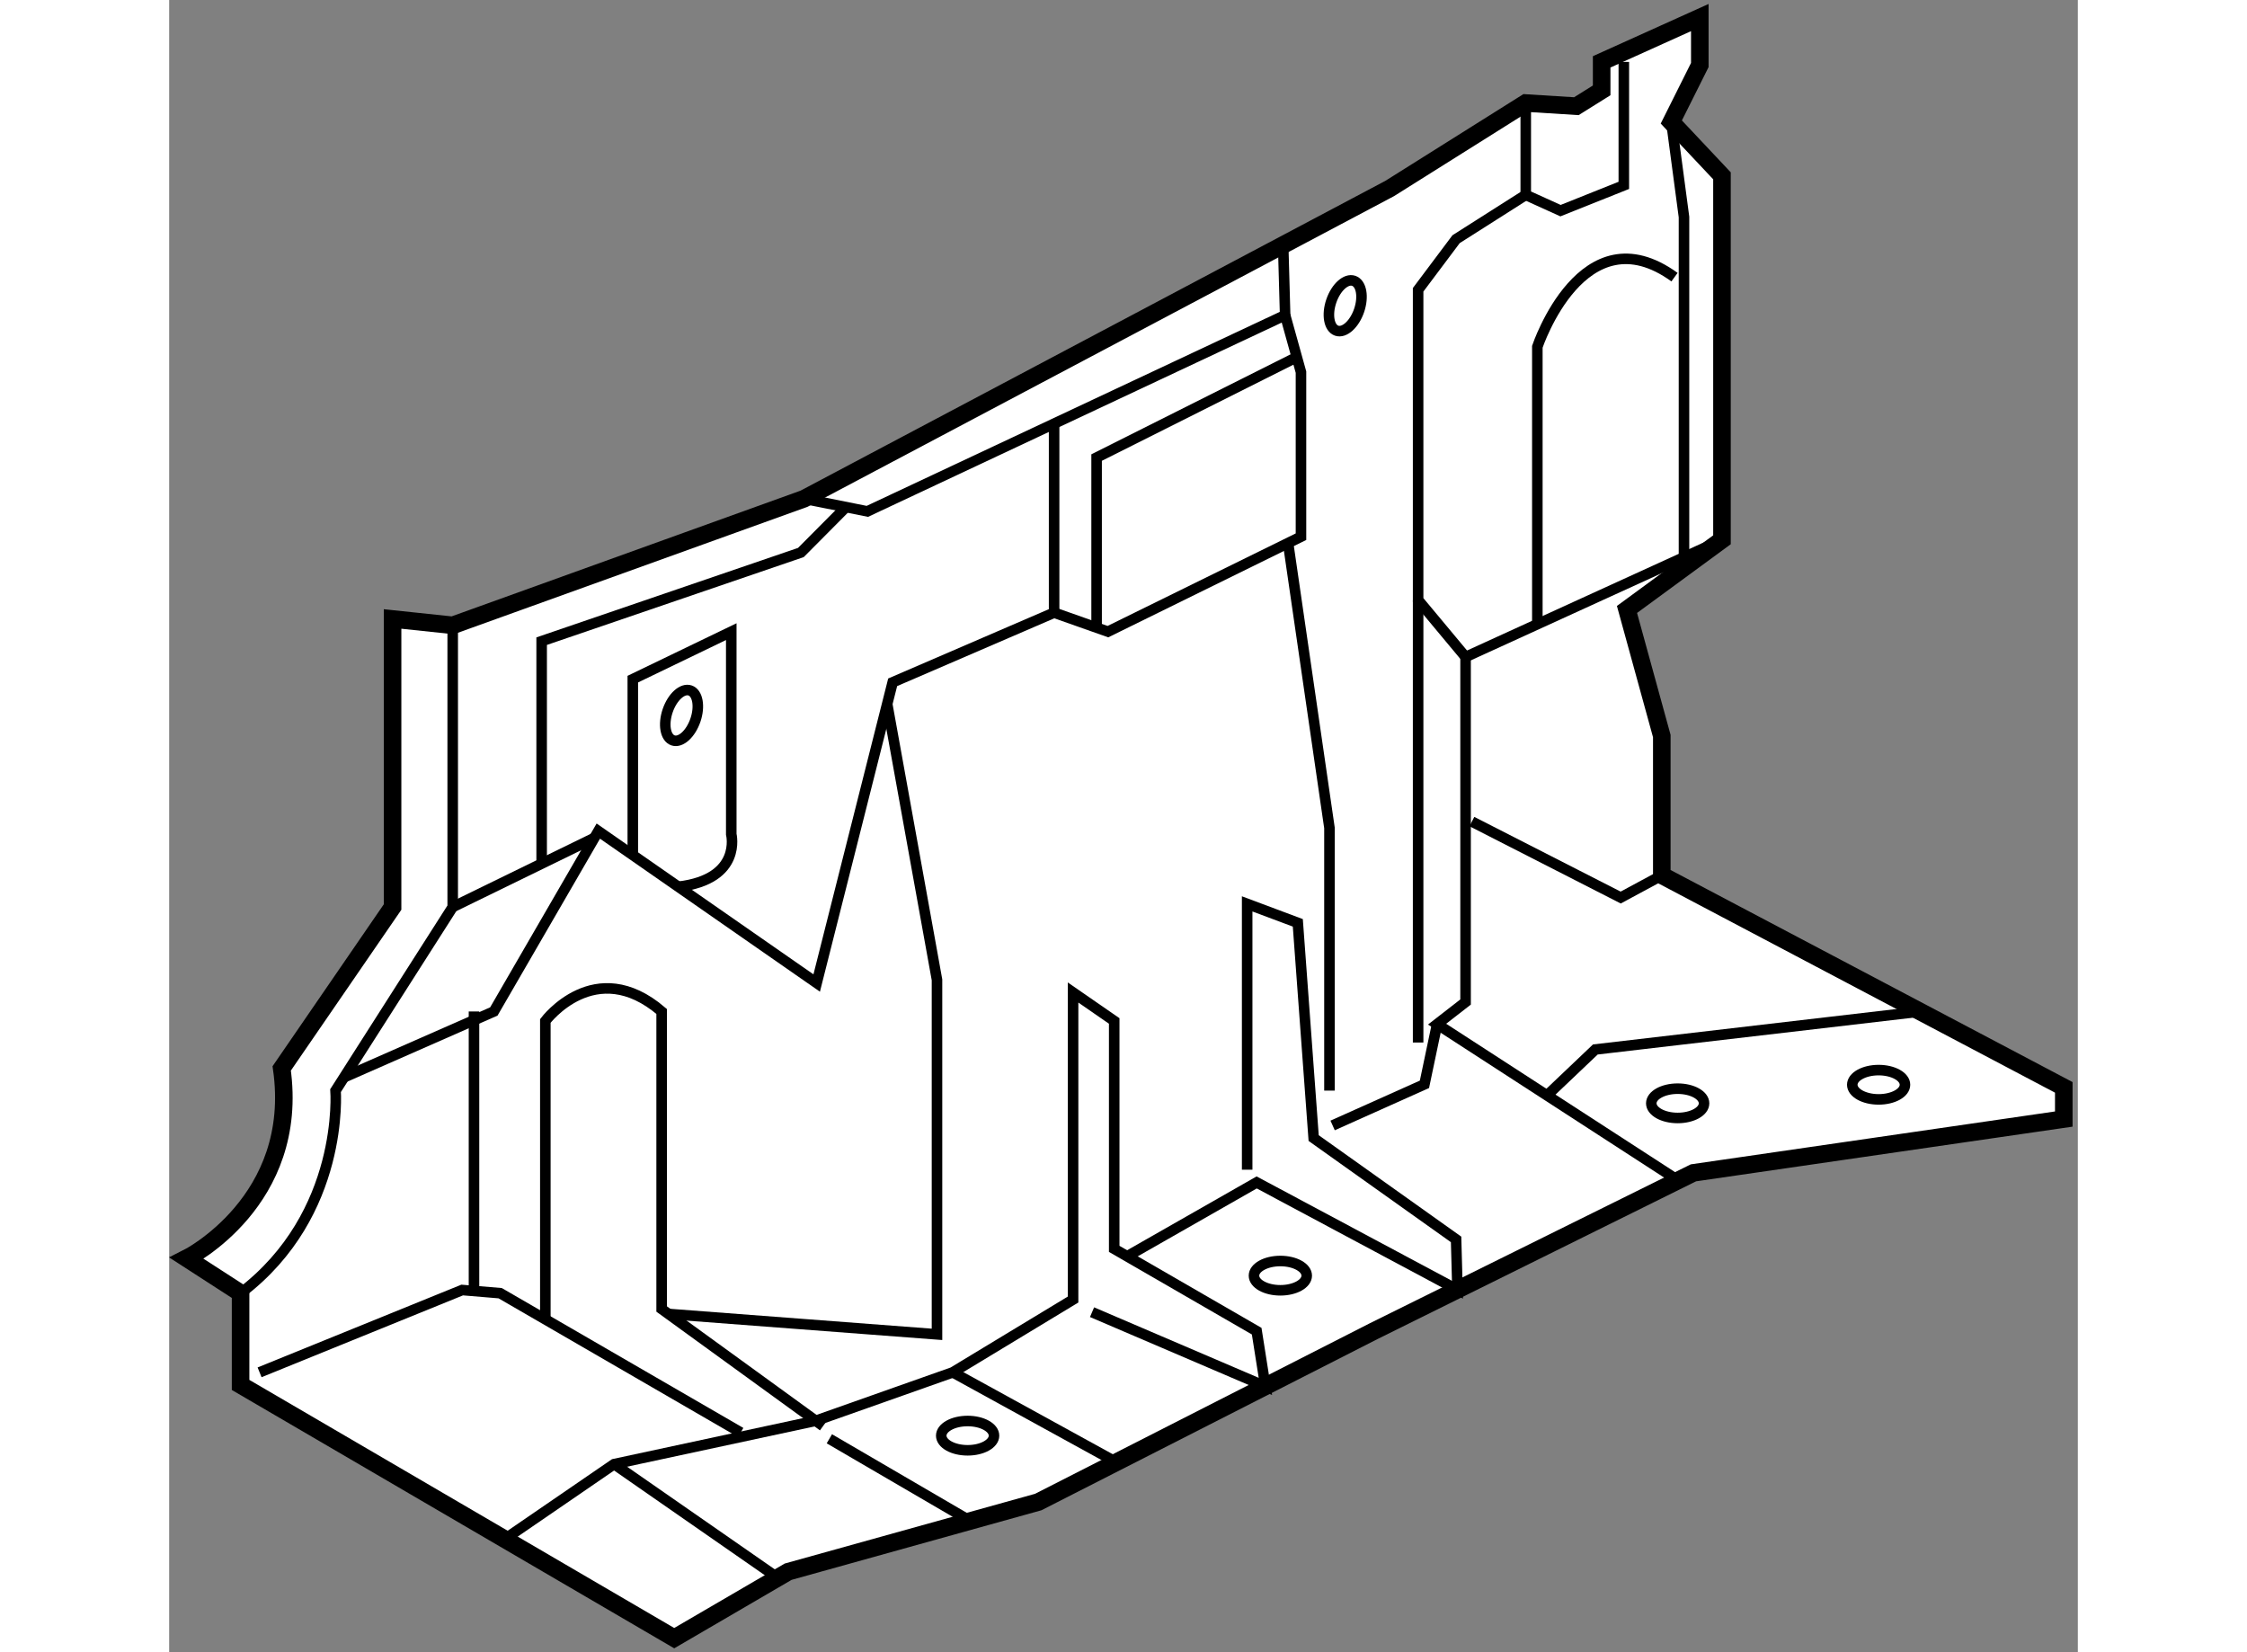 <?xml version="1.0" encoding="utf-8"?>
<!-- Generator: Adobe Illustrator 15.1.0, SVG Export Plug-In . SVG Version: 6.00 Build 0)  -->
<!DOCTYPE svg PUBLIC "-//W3C//DTD SVG 1.1//EN" "http://www.w3.org/Graphics/SVG/1.1/DTD/svg11.dtd">
<svg version="1.1" xmlns="http://www.w3.org/2000/svg" xmlns:xlink="http://www.w3.org/1999/xlink" x="0px" y="0px" width="244.8px"
	 height="180px" viewBox="43.192 13.814 54.337 47.036" enable-background="new 0 0 244.8 180" xml:space="preserve">
	
<rect x="43.192" y="13.814" width="54.337" height="47.036" fill="#808080" stroke="none"/>
	
<g><path fill="#FFFFFF" stroke="#000000" stroke-width="0.5" d="M49.552,39.636v-8.201l1.712,0.181l10.002-3.604l16.671-8.831
				l3.874-2.434l1.442,0.09l0.72-0.45v-0.812l2.794-1.261v1.351l-0.811,1.622l1.442,1.532v10.362l-2.704,1.983l0.991,3.604v3.964
				l11.444,6.038v0.902l-10.543,1.531l-9.101,4.506l-9.552,4.866l-7.119,1.983l-3.244,1.892l-12.345-7.209v-2.613l-1.533-0.991
				c0,0,3.244-1.623,2.704-5.407L49.552,39.636z"></path><ellipse fill="none" stroke="#000000" stroke-width="0.3" cx="74.826" cy="50.13" rx="0.751" ry="0.417"></ellipse><ellipse fill="none" stroke="#000000" stroke-width="0.3" cx="65.923" cy="54.685" rx="0.751" ry="0.417"></ellipse><ellipse fill="none" stroke="#000000" stroke-width="0.3" cx="86.137" cy="45.224" rx="0.751" ry="0.417"></ellipse><ellipse fill="none" stroke="#000000" stroke-width="0.3" cx="91.858" cy="44.695" rx="0.75" ry="0.417"></ellipse><ellipse transform="matrix(0.324 -0.946 0.946 0.324 30.53 87.759)" fill="none" stroke="#000000" stroke-width="0.3" cx="76.676" cy="22.515" rx="0.75" ry="0.418"></ellipse><ellipse transform="matrix(0.324 -0.946 0.946 0.324 6.718 77.771)" fill="none" stroke="#000000" stroke-width="0.3" cx="57.786" cy="34.184" rx="0.751" ry="0.417"></ellipse><path fill="none" stroke="#000000" stroke-width="0.3" d="M51.264,31.616v8.02l-3.335,5.226c0,0,0.271,3.514-2.703,5.767"></path><polyline fill="none" stroke="#000000" stroke-width="0.3" points="61.267,28.012 63.068,28.372 74.962,22.786 74.906,20.787 		
				"></polyline><polyline fill="none" stroke="#000000" stroke-width="0.3" points="85.687,38.734 84.515,39.366 80.279,37.203 		"></polyline><polyline fill="none" stroke="#000000" stroke-width="0.3" points="45.766,52.882 51.534,50.539 52.615,50.629 59.463,54.595 		
				"></polyline><polyline fill="none" stroke="#000000" stroke-width="0.3" points="48.171,44.484 52.435,42.609 55.409,37.474 61.626,41.799 
				63.789,33.238 68.385,31.255 69.917,31.796 75.413,29.093 75.413,24.408 74.962,22.786 		"></polyline><polyline fill="none" stroke="#000000" stroke-width="0.3" points="81.812,16.748 81.812,19.362 82.802,19.811 84.604,19.091 
				84.604,15.576 		"></polyline><polyline fill="none" stroke="#000000" stroke-width="0.3" points="81.812,19.362 79.829,20.623 78.748,22.064 78.748,30.896 
				80.099,32.517 87.399,29.183 		"></polyline><path fill="none" stroke="#000000" stroke-width="0.3" d="M82.142,31.584v-7.898c0,0,1.292-3.875,3.905-1.982"></path><polyline fill="none" stroke="#000000" stroke-width="0.3" points="85.957,17.289 86.317,19.992 86.317,29.738 		"></polyline><polyline fill="none" stroke="#000000" stroke-width="0.3" points="69.595,31.683 69.595,26.84 75.294,23.98 		"></polyline><line fill="none" stroke="#000000" stroke-width="0.3" x1="68.385" y1="31.255" x2="68.385" y2="25.885"></line><line fill="none" stroke="#000000" stroke-width="0.3" x1="51.264" y1="39.636" x2="55.296" y2="37.668"></line><polyline fill="none" stroke="#000000" stroke-width="0.3" points="53.796,38.4 53.796,32.067 61.176,29.543 62.461,28.25 		"></polyline><path fill="none" stroke="#000000" stroke-width="0.3" d="M56.391,38.157v-5.009l2.803-1.352v5.768c0,0,0.322,1.278-1.506,1.494"></path><line fill="none" stroke="#000000" stroke-width="0.3" x1="51.87" y1="50.567" x2="51.87" y2="42.609"></line><path fill="none" stroke="#000000" stroke-width="0.3" d="M53.901,51.375v-8.496c0,0,1.418-1.892,3.311-0.27v8.47l4.595,3.334"></path><polyline fill="none" stroke="#000000" stroke-width="0.3" points="57.404,51.22 65.051,51.801 65.051,41.708 63.633,33.853 		"></polyline><polyline fill="none" stroke="#000000" stroke-width="0.3" points="75.046,29.273 76.224,37.383 76.224,44.862 		"></polyline><polyline fill="none" stroke="#000000" stroke-width="0.3" points="80.099,32.517 80.099,42.34 79.288,42.97 86.153,47.42 		"></polyline><polyline fill="none" stroke="#000000" stroke-width="0.3" points="52.743,57.632 55.859,55.495 61.597,54.262 65.501,52.882 
				68.925,50.81 68.925,42.069 70.096,42.879 70.096,49.367 74.152,51.71 74.4,53.283 69.465,51.17 		"></polyline><polyline fill="none" stroke="#000000" stroke-width="0.3" points="70.463,49.58 74.152,47.476 79.868,50.531 79.829,49.098 
				75.774,46.213 75.323,40.086 73.881,39.546 73.881,47.114 		"></polyline><polyline fill="none" stroke="#000000" stroke-width="0.3" points="76.314,45.854 78.928,44.683 79.288,42.97 		"></polyline><polyline fill="none" stroke="#000000" stroke-width="0.3" points="82.417,44.999 83.793,43.691 93.036,42.612 		"></polyline><line fill="none" stroke="#000000" stroke-width="0.3" x1="55.859" y1="55.495" x2="60.519" y2="58.733"></line><line fill="none" stroke="#000000" stroke-width="0.3" x1="61.987" y1="54.774" x2="66.001" y2="57.115"></line><line fill="none" stroke="#000000" stroke-width="0.3" x1="65.501" y1="52.882" x2="70.161" y2="55.443"></line><line fill="none" stroke="#000000" stroke-width="0.3" x1="78.748" y1="30.896" x2="78.748" y2="43.493"></line></g>


</svg>